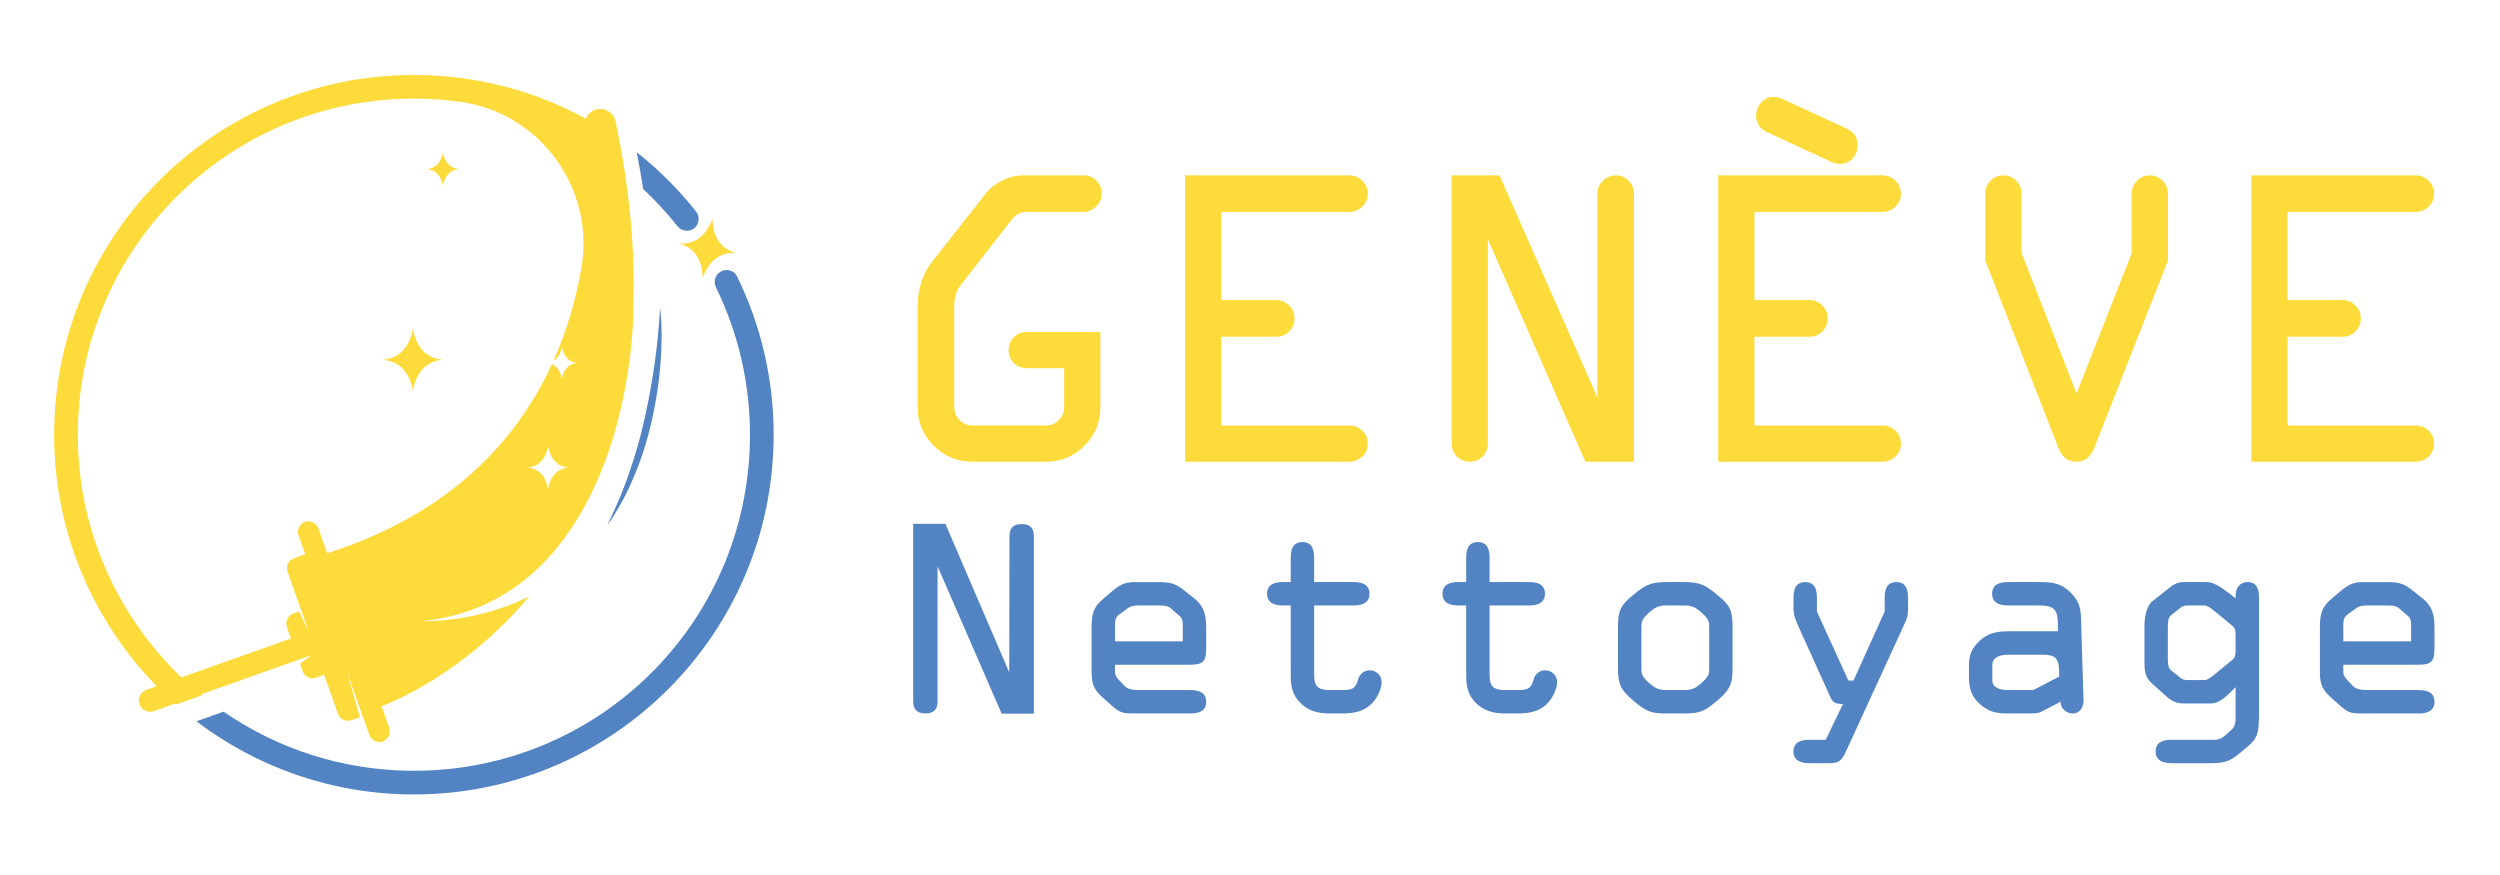 <?xml version="1.0" encoding="utf-8"?>
<!-- Generator: Adobe Illustrator 16.0.0, SVG Export Plug-In . SVG Version: 6.00 Build 0)  -->
<!DOCTYPE svg PUBLIC "-//W3C//DTD SVG 1.1//EN" "http://www.w3.org/Graphics/SVG/1.1/DTD/svg11.dtd">
<svg version="1.1" id="Calque_1" xmlns:x="http://ns.adobe.com/Extensibility/1.0/" xmlns:i="http://ns.adobe.com/AdobeIllustrator/10.0/" xmlns:graph="http://ns.adobe.com/Graphs/1.0/"
	 xmlns="http://www.w3.org/2000/svg" xmlns:xlink="http://www.w3.org/1999/xlink" x="0px" y="0px" width="200px" height="70px"
	 viewBox="0 0 200 70" enable-background="new 0 0 200 70" xml:space="preserve">
<g>
	<path fill="#FDDB3B" d="M81.877,14.026h4.81c0.402,0,0.743,0.141,1.025,0.422c0.281,0.281,0.422,0.624,0.422,1.026
		c0,0.425-0.153,0.779-0.458,1.06c-0.305,0.282-0.637,0.422-0.994,0.422h-4.593c-0.449-0.005-0.84,0.205-1.172,0.63l-4.063,5.228
		c-0.344,0.414-0.516,0.989-0.513,1.725v8.018c0,0.414,0.14,0.765,0.423,1.052c0.281,0.287,0.623,0.431,1.025,0.431h5.896
		c0.391,0,0.73-0.144,1.017-0.431c0.288-0.287,0.432-0.626,0.432-1.018v-3.137h-3c-0.414,0-0.758-0.141-1.035-0.423
		c-0.276-0.282-0.414-0.624-0.414-1.025c0-0.402,0.138-0.745,0.414-1.026c0.276-0.281,0.621-0.422,1.035-0.422h5.896v6.034
		c0,1.196-0.425,2.218-1.276,3.069c-0.851,0.85-1.874,1.277-3.068,1.277h-5.896c-1.207,0-2.238-0.428-3.094-1.277
		c-0.857-0.851-1.285-1.873-1.285-3.069v-8.016c0-1.437,0.385-2.649,1.155-3.638l4.276-5.431c0.31-0.414,0.744-0.764,1.301-1.051
		C80.701,14.17,81.279,14.026,81.877,14.026z"/>
	<path fill="#FDDB3B" d="M107.942,16.957h-10.24v7.051h4.414c0.391,0,0.729,0.144,1.018,0.432c0.286,0.287,0.43,0.626,0.43,1.017
		c0,0.414-0.14,0.765-0.422,1.052c-0.281,0.287-0.623,0.431-1.025,0.431h-4.414v7.103h10.275c0.391,0,0.729,0.141,1.018,0.422
		c0.287,0.282,0.43,0.624,0.43,1.025c0,0.403-0.146,0.745-0.439,1.027c-0.292,0.281-0.641,0.423-1.043,0.423H94.806V14.026h13.136
		c0.402,0,0.751,0.146,1.043,0.439c0.294,0.293,0.439,0.641,0.439,1.043c0,0.391-0.146,0.73-0.439,1.017
		C108.693,16.813,108.345,16.957,107.942,16.957z"/>
	<path fill="#FDDB3B" d="M130.716,15.509v21.431h-3.885l-7.804-17.793v16.343c0,0.403-0.141,0.745-0.422,1.027
		c-0.281,0.281-0.624,0.423-1.026,0.423c-0.401,0-0.744-0.142-1.025-0.423c-0.281-0.282-0.422-0.624-0.422-1.027V14.026h3.826
		l7.827,17.757V15.509c0-0.402,0.146-0.75,0.44-1.043s0.64-0.439,1.041-0.439c0.403,0,0.745,0.144,1.026,0.431
		S130.716,15.095,130.716,15.509z"/>
	<path fill="#FDDB3B" d="M150.595,16.957h-10.24v7.051h4.411c0.391,0,0.731,0.144,1.02,0.432c0.285,0.287,0.429,0.626,0.429,1.017
		c0,0.414-0.141,0.765-0.423,1.052c-0.281,0.287-0.623,0.431-1.025,0.431h-4.411v7.103h10.272c0.392,0,0.731,0.141,1.018,0.422
		c0.288,0.282,0.432,0.624,0.432,1.025c0,0.403-0.146,0.745-0.438,1.027c-0.296,0.281-0.642,0.423-1.043,0.423h-13.137V14.026
		h13.137c0.401,0,0.747,0.146,1.043,0.439c0.293,0.293,0.438,0.641,0.438,1.043c0,0.391-0.146,0.73-0.438,1.017
		C151.342,16.813,150.996,16.957,150.595,16.957z M147.801,10.32c0.54,0.276,0.812,0.713,0.812,1.311
		c0,0.379-0.132,0.721-0.398,1.025c-0.264,0.305-0.604,0.457-1.018,0.457c-0.218,0-0.43-0.046-0.637-0.138l-5.258-2.431
		c-0.541-0.276-0.812-0.712-0.812-1.31c0-0.38,0.132-0.722,0.398-1.026c0.264-0.304,0.603-0.457,1.017-0.457
		c0.219,0,0.431,0.046,0.638,0.138L147.801,10.32z"/>
	<path fill="#FDDB3B" d="M173.436,15.509v5.328l-5.901,15.013c-0.298,0.725-0.77,1.09-1.411,1.09c-0.677,0-1.157-0.363-1.445-1.088
		l-5.859-15.015v-5.328c0-0.414,0.141-0.764,0.422-1.051c0.282-0.287,0.623-0.431,1.027-0.431c0.402,0,0.745,0.144,1.028,0.431
		c0.281,0.287,0.423,0.638,0.423,1.051v4.722l4.406,11.243l4.407-11.208v-4.756c0-0.413,0.142-0.764,0.423-1.051
		c0.284-0.287,0.625-0.431,1.029-0.431c0.403,0,0.745,0.144,1.028,0.431C173.295,14.745,173.436,15.095,173.436,15.509z"/>
	<path fill="#FDDB3B" d="M193.245,16.957h-10.24v7.051h4.412c0.39,0,0.73,0.144,1.019,0.432c0.285,0.287,0.429,0.626,0.429,1.017
		c0,0.414-0.14,0.765-0.423,1.052c-0.281,0.287-0.623,0.431-1.024,0.431h-4.412v7.103h10.273c0.392,0,0.73,0.141,1.017,0.422
		c0.289,0.282,0.432,0.624,0.432,1.025c0,0.403-0.146,0.745-0.438,1.027c-0.295,0.281-0.642,0.423-1.043,0.423h-13.137V14.026
		h13.137c0.401,0,0.748,0.146,1.043,0.439c0.292,0.293,0.438,0.641,0.438,1.043c0,0.391-0.146,0.73-0.438,1.017
		C193.993,16.813,193.646,16.957,193.245,16.957z"/>
</g>
<g>
	<path fill="#5283C3" d="M80.759,42.898c0-0.623,0.273-0.974,0.976-0.974c0.702,0,0.975,0.351,0.975,0.974v14.197h-2.575l-5.09-11.7
		v-0.021h-0.039v10.727c0,0.624-0.273,0.975-0.975,0.975s-0.976-0.351-0.976-0.975V41.904h2.575l5.09,11.838h-0.02h0.039
		L80.759,42.898z"/>
	<path fill="#5283C3" d="M90.76,57.076c-0.78,0-1.092,0-1.677-0.507l-0.799-0.701c-0.742-0.664-0.956-1.092-0.956-2.105v-3.609
		c0-0.995,0.137-1.58,0.917-2.241l0.663-0.565c0.877-0.762,1.307-0.78,2.067-0.78h1.716c0.917,0,1.346,0.097,2.068,0.682l0.76,0.605
		c0.858,0.682,0.975,1.403,0.975,2.437v1.501c0,1.072-0.176,1.386-1.288,1.386H89.2v0.624c0,0.176,0.137,0.408,0.273,0.547
		l0.468,0.505c0.253,0.275,0.624,0.352,1.249,0.352h4.017c0.625,0,1.288,0.138,1.288,0.936c0,0.82-0.741,0.937-1.288,0.937H90.76z
		 M89.2,51.304h5.421v-1.13c0-0.352,0.02-0.644-0.234-0.879l-0.721-0.623c-0.234-0.215-0.604-0.235-0.897-0.235h-1.579
		c-0.352,0-0.644,0-0.956,0.214l-0.644,0.47c-0.233,0.175-0.39,0.312-0.39,0.858V51.304z"/>
	<path fill="#5283C3" d="M105.13,53.548c0,1.053-0.04,1.656,1.247,1.656h0.956c0.761,0,1.111-0.059,1.307-0.818
		c0.117-0.449,0.468-0.76,0.936-0.76c0.526,0,0.956,0.409,0.956,0.937c0,0.525-0.331,1.189-0.644,1.56
		c-0.683,0.817-1.58,0.954-2.574,0.954h-0.956c-0.936,0-1.755-0.214-2.418-0.937c-0.722-0.798-0.683-1.598-0.683-2.612v-5.091
		h-0.604c-0.546,0-1.287-0.116-1.287-0.934c0-0.8,0.663-0.937,1.287-0.937h0.604v-1.913c0-0.644,0.137-1.287,0.937-1.287
		c0.799,0,0.937,0.644,0.937,1.287v1.913h3.139c0.624,0,1.288,0.137,1.288,0.937c0,0.817-0.742,0.934-1.288,0.934h-3.139V53.548z"/>
	<path fill="#5283C3" d="M119.166,53.548c0,1.053-0.038,1.656,1.249,1.656h0.954c0.763,0,1.113-0.059,1.308-0.818
		c0.116-0.449,0.468-0.76,0.938-0.76c0.524,0,0.953,0.409,0.953,0.937c0,0.525-0.33,1.189-0.644,1.56
		c-0.682,0.817-1.577,0.954-2.571,0.954h-0.957c-0.937,0-1.754-0.214-2.418-0.937c-0.722-0.798-0.683-1.598-0.683-2.612v-5.091
		h-0.604c-0.546,0-1.288-0.116-1.288-0.934c0-0.8,0.664-0.937,1.288-0.937h0.604v-1.913c0-0.644,0.137-1.287,0.935-1.287
		c0.8,0,0.937,0.644,0.937,1.287v1.913h3.141c0.623,0,1.287,0.137,1.287,0.937c0,0.817-0.743,0.934-1.287,0.934h-3.141V53.548z"/>
	<path fill="#5283C3" d="M129.442,50.058c0-1.25,0.252-1.679,1.188-2.438c0.916-0.761,1.345-1.053,2.652-1.053h1.481
		c1.308,0,1.737,0.292,2.653,1.053c0.936,0.76,1.188,1.188,1.188,2.438v3.527c0,1.229-0.311,1.697-1.287,2.517
		c-0.975,0.818-1.365,0.975-2.555,0.975h-1.481c-1.189,0-1.579-0.156-2.555-0.975c-0.976-0.819-1.286-1.287-1.286-2.517V50.058z
		 M131.313,53.585c0,0.392,0.138,0.644,0.684,1.113c0.409,0.352,0.701,0.506,1.287,0.506h1.481c0.586,0,0.878-0.154,1.288-0.506
		c0.545-0.47,0.684-0.722,0.684-1.113v-3.527c0-0.392-0.139-0.644-0.684-1.113c-0.41-0.352-0.702-0.508-1.288-0.508h-1.481
		c-0.586,0-0.878,0.156-1.287,0.508c-0.546,0.47-0.684,0.722-0.684,1.113V53.585z"/>
	<path fill="#5283C3" d="M150.772,48.926v-1.072c0-0.644,0.137-1.287,0.938-1.287c0.797,0,0.936,0.644,0.936,1.287v0.761
		c0,0.466-0.04,0.779-0.235,1.188l-4.719,10.278c-0.41,0.878-0.624,0.975-1.481,0.975h-1.444c-0.545,0-1.287-0.116-1.287-0.935
		c0-0.8,0.664-0.937,1.287-0.937h1.288l1.385-2.867h-0.099c-0.78,0-0.82-0.351-1.11-0.994l-2.302-5.091
		c-0.255-0.565-0.449-0.995-0.449-1.54v-0.838c0-0.644,0.136-1.287,0.937-1.287c0.8,0,0.937,0.644,0.937,1.287v1.072l2.516,5.519
		h0.409L150.772,48.926z"/>
	<path fill="#5283C3" d="M160.657,48.437c-0.548,0-1.287-0.116-1.287-0.934c0-0.8,0.661-0.937,1.287-0.937h2.572
		c0.977,0,1.679,0.097,2.42,0.838c0.721,0.722,0.818,1.287,0.838,2.224l0.194,6.358c0.021,0.545-0.252,1.09-0.878,1.09
		c-0.487,0-0.974-0.408-0.954-0.937l-1.287,0.664c-0.527,0.272-0.548,0.272-1.151,0.272h-1.794c-0.839,0-1.443-0.097-2.125-0.661
		c-0.78-0.644-0.976-1.327-0.976-2.302v-0.82c0-0.896,0.216-1.462,0.917-2.085c0.645-0.568,1.366-0.704,2.184-0.704h4.018v-0.43
		c0-1.402-0.313-1.638-1.658-1.638H160.657z M160.638,52.377c-0.508,0-1.25,0.136-1.25,0.82v1.247c0,0.624,0.762,0.76,1.209,0.76
		h2.067l2.066-1.071v-0.41c0-1.033-0.292-1.346-1.324-1.346H160.638z"/>
	<path fill="#5283C3" d="M171.557,50.058c0-0.879,0.252-1.659,0.644-1.972l1.362-1.073c0.392-0.31,0.685-0.446,1.171-0.446h1.815
		c0.505,0,1.11,0.368,1.832,0.937l0.468,0.368v-0.214c0-0.584,0.313-1.091,0.956-1.091c0.817,0,0.917,0.682,0.917,1.305v9.146
		c0,1.697-0.138,2.048-0.917,2.711l-0.623,0.528c-0.821,0.682-1.287,0.798-2.343,0.798h-3.1c-0.545,0-1.287-0.116-1.287-0.935
		c0-0.8,0.664-0.937,1.287-0.937h3.434c0.388,0,0.644-0.177,0.936-0.429l0.468-0.43c0.156-0.156,0.272-0.428,0.272-0.779v-2.574
		l-0.39,0.389c-0.429,0.43-1.015,0.916-1.542,0.916h-2.203c-0.389,0-0.838-0.059-1.403-0.565l-1.172-1.053
		c-0.544-0.508-0.582-0.994-0.582-1.754V50.058z M173.427,52.631c0,0.39,0.02,0.798,0.235,0.976l0.779,0.622
		c0.137,0.119,0.313,0.178,0.545,0.178h1.365c0.235,0,0.508-0.197,0.859-0.487l1.443-1.191c0.136-0.116,0.194-0.371,0.194-0.624
		v-1.365c0-0.252-0.059-0.507-0.194-0.623l-1.443-1.189c-0.352-0.292-0.624-0.489-0.859-0.489h-1.365
		c-0.232,0-0.408,0.061-0.545,0.178l-0.779,0.622c-0.216,0.178-0.235,0.586-0.235,0.976V52.631z"/>
	<path fill="#5283C3" d="M189.025,57.076c-0.779,0-1.093,0-1.679-0.507l-0.797-0.701c-0.743-0.664-0.957-1.092-0.957-2.105v-3.609
		c0-0.995,0.136-1.58,0.916-2.241l0.664-0.565c0.879-0.762,1.307-0.78,2.066-0.78h1.718c0.916,0,1.345,0.097,2.066,0.682l0.76,0.605
		c0.858,0.682,0.977,1.403,0.977,2.437v1.501c0,1.072-0.176,1.386-1.287,1.386h-6.007v0.624c0,0.176,0.136,0.408,0.272,0.547
		l0.467,0.505c0.255,0.275,0.626,0.352,1.25,0.352h4.018c0.623,0,1.287,0.138,1.287,0.936c0,0.82-0.742,0.937-1.287,0.937H189.025z
		 M187.466,51.304h5.421v-1.13c0-0.352,0.02-0.644-0.234-0.879l-0.722-0.623c-0.234-0.215-0.604-0.235-0.896-0.235h-1.58
		c-0.352,0-0.644,0-0.957,0.214l-0.644,0.47c-0.232,0.175-0.389,0.312-0.389,0.858V51.304z"/>
</g>
<path id="XMLID_6481_" fill="#FDDB3B" d="M35.453,12.29c-0.008-0.041-0.014-0.077-0.019-0.11c-0.005,0.034-0.011,0.07-0.021,0.11
	c-0.088,0.425-0.373,1.169-1.277,1.238c0.904,0.07,1.189,0.813,1.277,1.239c0.01,0.04,0.016,0.076,0.021,0.109
	c0.005-0.033,0.011-0.069,0.019-0.109c0.09-0.426,0.373-1.169,1.278-1.239C35.825,13.459,35.542,12.714,35.453,12.29z"/>
<path id="XMLID_6480_" fill="#FDDB3B" d="M33.067,26.487c-0.016-0.074-0.028-0.143-0.039-0.205c-0.008,0.062-0.021,0.13-0.037,0.205
	c-0.165,0.788-0.691,2.166-2.366,2.294c1.675,0.127,2.201,1.506,2.366,2.294c0.016,0.072,0.028,0.141,0.037,0.202
	c0.011-0.062,0.023-0.13,0.039-0.202c0.164-0.789,0.691-2.167,2.366-2.294C33.759,28.653,33.231,27.275,33.067,26.487z"/>
<path id="XMLID_10850_" fill="#FDDB3B" d="M50.655,24.65c0.169-4.424-0.238-9.39-1.414-14.954c-0.121-0.574-0.63-0.984-1.216-0.984
	l0,0c-0.529,0-0.972,0.328-1.154,0.781c-4.087-2.229-8.774-3.497-13.759-3.497C17.215,5.996,4.33,18.881,4.33,34.777
	c0,7.831,3.129,14.929,8.202,20.117l-0.801,0.285c-0.468,0.165-0.741,0.675-0.583,1.147c0.16,0.48,0.684,0.735,1.159,0.564
	l1.689-0.6c0.028,0.025,0.056,0.051,0.084,0.076l2.065-0.733c-0.029-0.024-0.061-0.051-0.09-0.074l5.091-1.808l2.738-0.973
	l1.044-0.37l-0.929,0.693l0.213,0.601c0.156,0.438,0.637,0.668,1.075,0.512l0.642-0.229l1.106,3.117
	c0.157,0.438,0.638,0.667,1.076,0.51l0.68-0.241l-1.042-3.65l1.267,3.571l0.409,1.148l0.118,0.337
	c0.15,0.421,0.601,0.678,1.031,0.555c0.472-0.134,0.726-0.636,0.566-1.093l-0.616-1.733c1.914-0.751,4.602-2.175,7.393-4.449
	c1.684-1.364,3.146-2.826,4.417-4.34c-4.34,2.161-8.513,1.967-8.513,1.967c9.301-0.97,13.453-8.772,15.288-14.867
	C50.785,29.069,50.656,24.651,50.655,24.65L50.655,24.65z M43.87,38.983c-0.011,0.05-0.019,0.099-0.026,0.141
	c-0.007-0.042-0.015-0.091-0.026-0.141c-0.113-0.544-0.477-1.491-1.632-1.581c1.155-0.089,1.519-1.038,1.632-1.582
	c0.011-0.051,0.019-0.098,0.026-0.139c0.007,0.041,0.015,0.088,0.026,0.139c0.113,0.544,0.476,1.493,1.63,1.582
	C44.346,37.492,43.983,38.439,43.87,38.983z M44.935,27.845c0.008-0.038,0.015-0.074,0.019-0.105
	c0.006,0.032,0.013,0.067,0.021,0.105c0.083,0.406,0.355,1.117,1.22,1.183c-0.864,0.066-1.136,0.777-1.22,1.183
	c-0.008,0.038-0.015,0.073-0.021,0.106c-0.003-0.033-0.011-0.068-0.019-0.106c-0.069-0.327-0.259-0.852-0.782-1.078
	c-2.797,6.086-8.11,11.967-17.976,15.125l-0.7-1.967c-0.149-0.424-0.598-0.679-1.03-0.555c-0.472,0.131-0.727,0.635-0.565,1.09
	l0.537,1.512l-0.907,0.322c-0.438,0.155-0.667,0.637-0.511,1.074l0.041,0.115l1.065,3l0.595,1.677l-0.779-1.611l-0.458,0.164
	c-0.438,0.154-0.667,0.636-0.512,1.075l0.328,0.923l-8.768,3.112c-5.107-4.892-8.288-11.781-8.288-19.413
	c0-14.849,12.037-26.885,26.886-26.885c1.265,0,2.513,0.087,3.731,0.257c6.407,0.891,10.794,6.976,9.662,13.346
	c-0.419,2.369-1.116,4.882-2.229,7.367C44.707,28.611,44.873,28.145,44.935,27.845z"/>
<g id="XMLID_6286_">
	<path id="XMLID_6476_" fill="#5283C3" d="M48.579,42.016c0.166-0.343,0.332-0.683,0.488-1.026c0.155-0.344,0.312-0.687,0.454-1.036
		l0.11-0.26l0.106-0.262c0.07-0.174,0.138-0.35,0.204-0.525l0.199-0.528c0.066-0.177,0.127-0.353,0.19-0.53
		c0.12-0.354,0.239-0.711,0.351-1.068c0.114-0.357,0.221-0.718,0.326-1.077l0.151-0.543l0.072-0.271l0.037-0.137l0.009-0.033
		l0.006-0.029l0.017-0.068c0.085-0.368,0.18-0.736,0.263-1.104l0.118-0.547c0.042-0.182,0.081-0.364,0.116-0.549
		c0.073-0.369,0.15-0.736,0.212-1.107l0.101-0.554l0.091-0.556c0.063-0.372,0.113-0.743,0.171-1.115
		c0.05-0.373,0.099-0.746,0.143-1.12c0.021-0.188,0.047-0.375,0.066-0.561l0.057-0.563l0.053-0.563l0.044-0.565
		c0.015-0.188,0.029-0.376,0.039-0.565c0.014-0.188,0.02-0.378,0.029-0.567l0,0v0v0l0,0c0.051,0.376,0.078,0.756,0.099,1.135
		c0.01,0.189,0.013,0.38,0.02,0.571l0.008,0.569c-0.003,0.38-0.01,0.76-0.025,1.14c-0.004,0.191-0.017,0.381-0.031,0.571
		c-0.012,0.19-0.023,0.38-0.039,0.569c-0.033,0.379-0.063,0.759-0.113,1.136c-0.023,0.189-0.043,0.378-0.069,0.567l-0.085,0.565
		c-0.052,0.377-0.128,0.751-0.192,1.127c-0.034,0.188-0.074,0.374-0.115,0.562l-0.12,0.561c-0.083,0.372-0.178,0.736-0.27,1.104
		l-0.017,0.068l-0.011,0.04l-0.01,0.036l-0.039,0.138l-0.078,0.273c-0.056,0.182-0.108,0.367-0.167,0.547
		c-0.116,0.365-0.236,0.727-0.368,1.085c-0.065,0.179-0.133,0.357-0.201,0.535l-0.214,0.53c-0.15,0.35-0.298,0.702-0.464,1.045
		c-0.082,0.172-0.165,0.344-0.25,0.516c-0.087,0.169-0.173,0.338-0.266,0.505c-0.182,0.334-0.371,0.664-0.572,0.987
		c-0.098,0.163-0.204,0.32-0.306,0.48C48.797,41.703,48.689,41.859,48.579,42.016z"/>
</g>
<path id="XMLID_10852_" fill="#5283C3" d="M55.616,18.188c0.005-0.005,0.01-0.01,0.015-0.015c0.33-0.342,0.346-0.883,0.05-1.256
	c-1.392-1.757-2.985-3.348-4.744-4.738c0.197,1.001,0.37,1.983,0.519,2.945c0.983,0.918,1.898,1.909,2.734,2.964
	C54.543,18.535,55.215,18.594,55.616,18.188z M57.38,21.977c-0.006,0.006-0.011,0.013-0.015,0.02
	c-0.213,0.282-0.25,0.659-0.095,0.977c1.794,3.665,2.783,7.796,2.725,12.165C59.8,49.952,47.755,61.753,32.94,61.661
	c-5.589-0.035-10.772-1.777-15.058-4.728l-2.168,0.771c4.833,3.67,10.86,5.852,17.398,5.852c15.895,0,28.78-12.884,28.78-28.78
	c0-4.541-1.05-8.834-2.924-12.654C58.662,21.499,57.802,21.421,57.38,21.977z"/>
<path id="XMLID_6482_" fill="#FDDB3B" d="M57.004,17.654C57.001,17.582,57,17.514,57,17.453c-0.019,0.058-0.042,0.121-0.067,0.19
	c-0.284,0.733-1.01,1.975-2.642,1.833c1.593,0.388,1.88,1.798,1.914,2.583c0.002,0.073,0.002,0.141,0.002,0.201
	c0.019-0.057,0.042-0.121,0.067-0.189c0.283-0.732,1.01-1.975,2.644-1.833C57.325,19.849,57.037,18.439,57.004,17.654z"/>
</svg>
